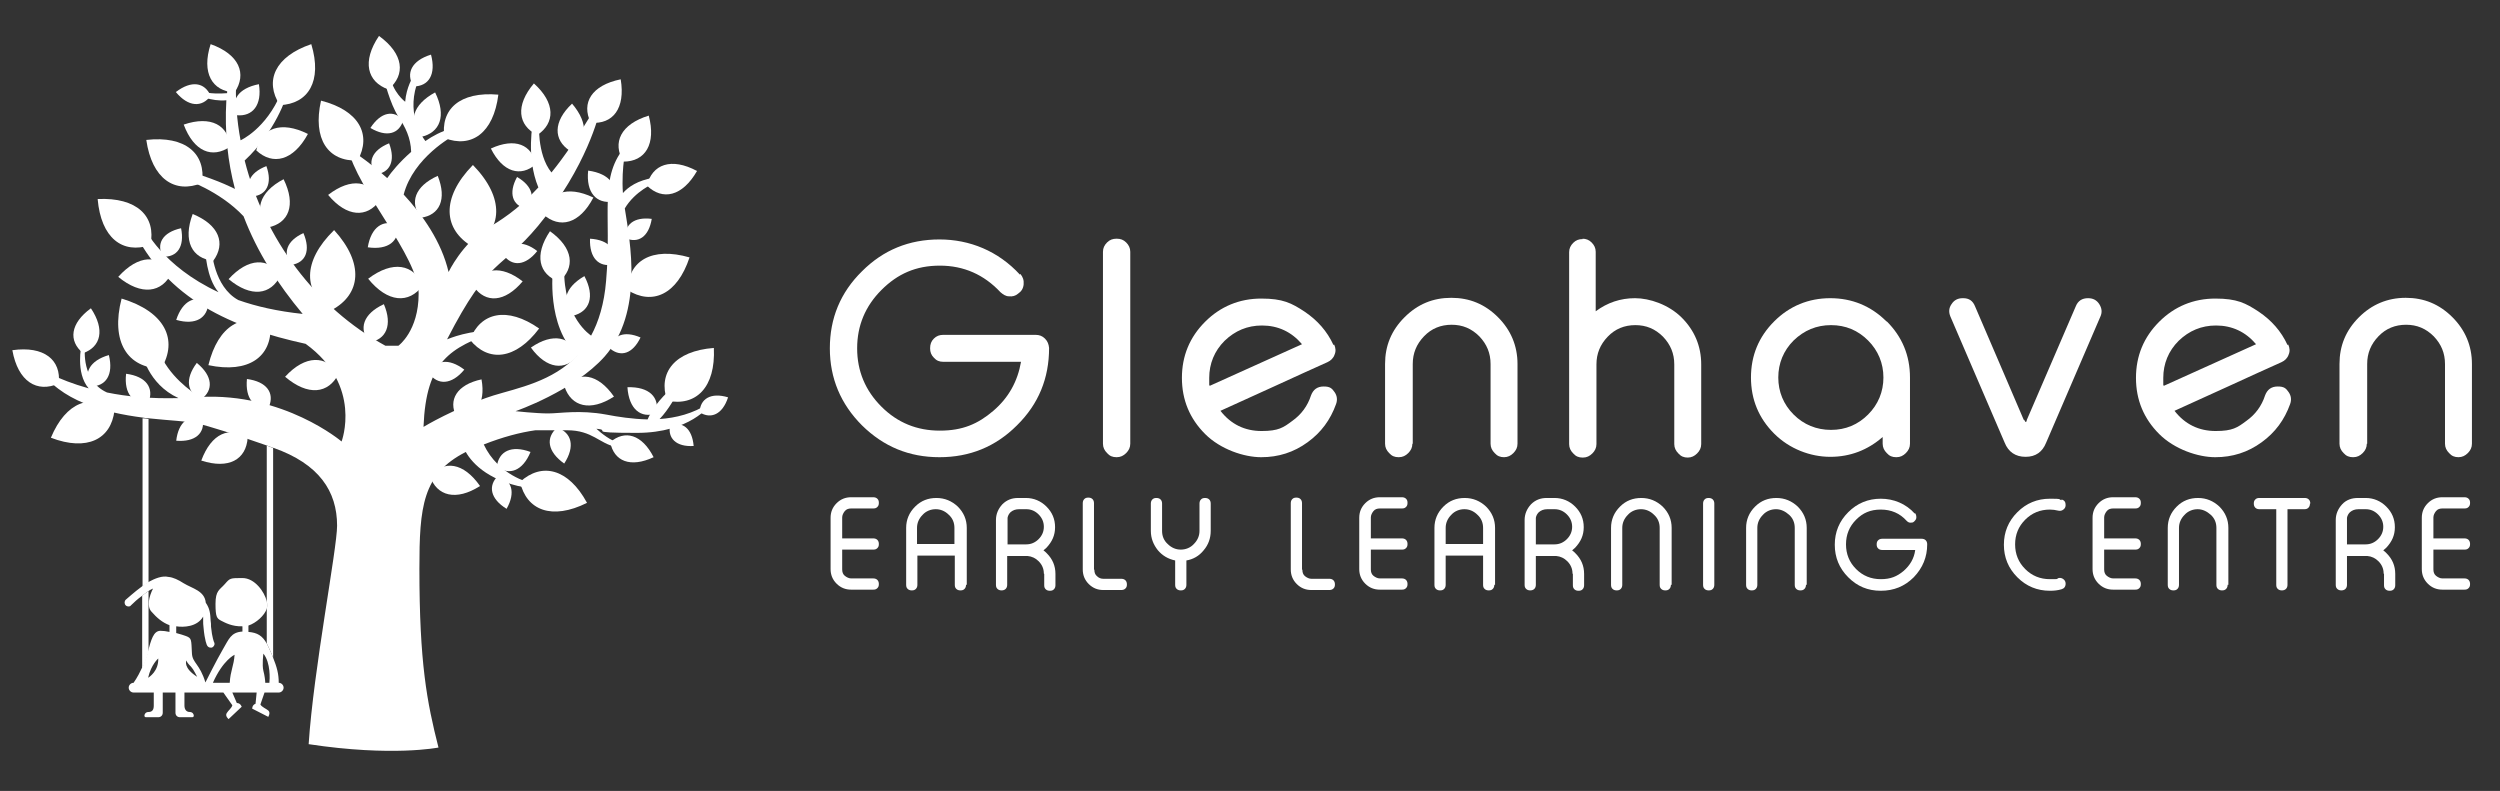 <?xml version="1.0" encoding="UTF-8"?>
<svg id="Layer_1" xmlns="http://www.w3.org/2000/svg" width="668.2" height="211.4" version="1.1" viewBox="0 0 668.2 211.4">
  <rect x="0" y="0" width="668.2" height="211.4" fill="#333333" stroke="none"/>
  <!-- Generator: Adobe Illustrator 29.7.1, SVG Export Plug-In . SVG Version: 2.1.1 Build 8)  -->
  <g>
    <g>
      <path d="M225.1,143.9h8.3c.4,0,.8.1,1.1.4.3.3.4.7.4,1.1h0c0,.5-.1.8-.4,1.1-.3.3-.6.4-1.1.4h-8.3v5.3c0,.7.2,1.3.7,1.7s1.1.7,1.7.7h5.9c.4,0,.8.1,1.1.4s.4.7.4,1.1h0c0,.5-.1.8-.4,1.1-.3.3-.6.4-1.1.4h-5.9c-1.5,0-2.8-.5-3.9-1.6s-1.6-2.4-1.6-3.9v-13.7c0-1.5.5-2.8,1.6-3.9s2.4-1.6,3.9-1.6h5.9c.4,0,.8.1,1.1.4.3.3.4.6.4,1.1h0c0,.5-.1.8-.4,1.1s-.6.4-1.1.4h-5.9c-.7,0-1.3.2-1.7.7s-.7,1.1-.7,1.7v5.3h0Z" fill="#fff"/>
      <path d="M258.2,156.3c0,.4-.1.8-.4,1.1-.3.3-.6.4-1.1.4h0c-.4,0-.8-.1-1.1-.4-.3-.3-.4-.6-.4-1.1v-7.8h-10v7.8c0,.4-.1.8-.4,1.1-.3.3-.6.4-1.1.4h0c-.4,0-.8-.1-1.1-.4-.3-.3-.4-.6-.4-1.1v-15.2c0-2.2.8-4.1,2.4-5.7,1.6-1.6,3.5-2.3,5.7-2.3s4.1.8,5.7,2.3c1.6,1.6,2.4,3.5,2.4,5.7v15.2h0ZM255.1,145.4v-4.3c0-1.4-.5-2.6-1.5-3.5-1-1-2.2-1.5-3.5-1.5s-2.6.5-3.5,1.5c-1,1-1.5,2.2-1.5,3.5v4.3h10Z" fill="#fff"/>
      <path d="M279,153.3c0-1.3-.5-2.4-1.4-3.3-.8-.8-1.8-1.3-3-1.4h-5.4v7.7c0,.4-.1.8-.4,1.1-.3.3-.7.4-1.1.4h0c-.4,0-.8-.1-1.1-.4-.3-.3-.4-.6-.4-1.1v-17.3c0-1.6.6-3,1.7-4.2,1.2-1.2,2.6-1.7,4.2-1.7h2.1c2.1,0,4,.8,5.5,2.3,1.5,1.5,2.3,3.3,2.3,5.5s-.8,3.9-2.3,5.5c-.3.3-.6.5-.8.7.3.2.6.5.9.8,1.5,1.5,2.3,3.3,2.3,5.5v3c0,.4-.1.8-.4,1.1-.3.3-.6.4-1.1.4h0c-.4,0-.8-.1-1.1-.4-.3-.3-.4-.6-.4-1.1v-3h0ZM274.3,145.5c1.3,0,2.4-.5,3.3-1.4.9-.9,1.4-2,1.4-3.3s-.5-2.4-1.4-3.3c-.9-.9-2-1.4-3.3-1.4h-1.9c-1,0-1.7.3-2.3.8-.4.4-.7.9-.8,1.5,0,.2,0,.4,0,.7v6.4h5Z" fill="#fff"/>
      <path d="M292.5,152.3c0,.7.2,1.3.7,1.7.5.5,1.1.7,1.7.7h4.8c.4,0,.8.1,1.1.4s.4.7.4,1.1h0c0,.5-.1.8-.4,1.1-.3.3-.7.4-1.1.4h-4.8c-1.5,0-2.8-.5-3.9-1.6s-1.6-2.4-1.6-3.9v-17.7c0-.4.1-.8.4-1.1.3-.3.6-.4,1.1-.4h0c.4,0,.8.1,1.1.4.3.3.4.7.4,1.1v17.7h0Z" fill="#fff"/>
      <path d="M323.6,141.9c0,1.9-.6,3.7-1.9,5.2-1.2,1.5-2.8,2.4-4.6,2.7v6.5c0,.4-.1.8-.4,1.1-.3.3-.6.4-1.1.4h0c-.4,0-.8-.1-1.1-.4-.3-.3-.4-.6-.4-1.1v-6.5c-1.9-.4-3.4-1.3-4.6-2.7-1.2-1.5-1.9-3.2-1.9-5.2v-7.3c0-.4.1-.8.4-1.1.3-.3.6-.4,1.1-.4h0c.4,0,.8.1,1.1.4.3.3.4.7.4,1.1v7.3c0,1.4.5,2.6,1.5,3.5,1,1,2.2,1.5,3.5,1.5s2.6-.5,3.5-1.5c1-1,1.5-2.2,1.5-3.5v-7.3c0-.4.1-.8.4-1.1.3-.3.6-.4,1.1-.4h0c.4,0,.8.1,1.1.4.3.3.4.7.4,1.1v7.3h0Z" fill="#fff"/>
      <path d="M348.1,152.3c0,.7.2,1.3.7,1.7s1.1.7,1.7.7h4.8c.4,0,.8.1,1.1.4.3.3.4.7.4,1.1h0c0,.5-.1.8-.4,1.1-.3.3-.7.4-1.1.4h-4.8c-1.5,0-2.8-.5-3.9-1.6s-1.6-2.4-1.6-3.9v-17.7c0-.4.1-.8.4-1.1.3-.3.6-.4,1.1-.4h0c.4,0,.8.1,1.1.4.3.3.4.7.4,1.1v17.7h0Z" fill="#fff"/>
      <path d="M366.4,143.9h8.3c.4,0,.8.1,1.1.4.3.3.4.7.4,1.1h0c0,.5-.1.8-.4,1.1-.3.3-.6.4-1.1.4h-8.3v5.3c0,.7.2,1.3.7,1.7s1.1.7,1.7.7h5.9c.4,0,.8.1,1.1.4s.4.7.4,1.1h0c0,.5-.1.8-.4,1.1-.3.3-.6.4-1.1.4h-5.9c-1.5,0-2.8-.5-3.9-1.6s-1.6-2.4-1.6-3.9v-13.7c0-1.5.5-2.8,1.6-3.9s2.4-1.6,3.9-1.6h5.9c.4,0,.8.1,1.1.4.3.3.4.6.4,1.1h0c0,.5-.1.8-.4,1.1s-.6.4-1.1.4h-5.9c-.7,0-1.3.2-1.7.7s-.7,1.1-.7,1.7v5.3h0Z" fill="#fff"/>
      <path d="M399.4,156.3c0,.4-.1.8-.4,1.1-.3.3-.6.4-1.1.4h0c-.4,0-.8-.1-1.1-.4-.3-.3-.4-.6-.4-1.1v-7.8h-10v7.8c0,.4-.1.8-.4,1.1-.3.3-.6.4-1.1.4h0c-.4,0-.8-.1-1.1-.4-.3-.3-.4-.6-.4-1.1v-15.2c0-2.2.8-4.1,2.4-5.7,1.6-1.6,3.5-2.3,5.7-2.3s4.1.8,5.7,2.3c1.6,1.6,2.4,3.5,2.4,5.7v15.2h0ZM396.4,145.4v-4.3c0-1.4-.5-2.6-1.5-3.5-1-1-2.2-1.5-3.5-1.5s-2.6.5-3.5,1.5c-1,1-1.5,2.2-1.5,3.5v4.3h10Z" fill="#fff"/>
      <path d="M420.3,153.3c0-1.3-.5-2.4-1.4-3.3-.8-.8-1.8-1.3-3-1.4h-5.4v7.7c0,.4-.1.8-.4,1.1-.3.3-.7.4-1.1.4h0c-.4,0-.8-.1-1.1-.4-.3-.3-.4-.6-.4-1.1v-17.3c0-1.6.6-3,1.7-4.2,1.2-1.2,2.6-1.7,4.2-1.7h2.1c2.1,0,4,.8,5.5,2.3,1.5,1.5,2.3,3.3,2.3,5.5s-.8,3.9-2.3,5.5c-.3.3-.6.5-.8.7.3.2.6.5.9.8,1.5,1.5,2.3,3.3,2.3,5.5v3c0,.4-.1.8-.4,1.1-.3.3-.6.4-1.1.4h0c-.4,0-.8-.1-1.1-.4-.3-.3-.4-.6-.4-1.1v-3h0ZM415.5,145.5c1.3,0,2.4-.5,3.3-1.4.9-.9,1.4-2,1.4-3.3s-.5-2.4-1.4-3.3c-.9-.9-2-1.4-3.3-1.4h-1.9c-1,0-1.7.3-2.3.8-.4.4-.7.9-.8,1.5,0,.2,0,.4,0,.7v6.4h5Z" fill="#fff"/>
      <path d="M446.6,156.3c0,.4-.1.8-.4,1.1-.3.3-.6.4-1.1.4h0c-.4,0-.8-.1-1.1-.4-.3-.3-.4-.6-.4-1.1v-15.2c0-1.4-.5-2.6-1.5-3.5-1-1-2.2-1.5-3.5-1.5s-2.6.5-3.5,1.5c-1,1-1.5,2.2-1.5,3.5v15.2c0,.4-.1.8-.4,1.1-.3.3-.6.4-1.1.4h0c-.4,0-.8-.1-1.1-.4-.3-.3-.4-.6-.4-1.1v-15.2c0-2.2.8-4.1,2.4-5.7,1.6-1.6,3.5-2.3,5.7-2.3s4.1.8,5.7,2.3c1.6,1.6,2.4,3.5,2.4,5.7v15.2h0Z" fill="#fff"/>
      <path d="M456.7,133.1c.4,0,.8.1,1.1.4.3.3.4.7.4,1.1v21.7c0,.4-.1.8-.4,1.1-.3.3-.6.4-1.1.4h0c-.4,0-.8-.1-1.1-.4-.3-.3-.4-.6-.4-1.1v-21.7c0-.4.1-.8.4-1.1.3-.3.6-.4,1.1-.4h0Z" fill="#fff"/>
      <path d="M482.7,156.3c0,.4-.1.8-.4,1.1-.3.3-.6.4-1.1.4h0c-.4,0-.8-.1-1.1-.4-.3-.3-.4-.6-.4-1.1v-15.2c0-1.4-.5-2.6-1.5-3.5s-2.2-1.5-3.5-1.5-2.6.5-3.5,1.5c-1,1-1.5,2.2-1.5,3.5v15.2c0,.4-.1.8-.4,1.1-.3.3-.6.4-1.1.4h0c-.4,0-.8-.1-1.1-.4-.3-.3-.4-.6-.4-1.1v-15.2c0-2.2.8-4.1,2.4-5.7,1.6-1.6,3.5-2.3,5.7-2.3s4.1.8,5.7,2.3c1.6,1.6,2.4,3.5,2.4,5.7v15.2h0Z" fill="#fff"/>
      <path d="M511.8,137.1c.3.3.4.7.4,1.2,0,.5-.3.8-.6,1.1h0c-.3.3-.6.3-1,.3-.4,0-.7-.2-1-.5-1.8-2-4.1-3-6.9-3s-4.8.9-6.6,2.7-2.7,4-2.7,6.6.9,4.8,2.7,6.6,4,2.7,6.6,2.7,4.3-.7,6.1-2.2c1.7-1.5,2.8-3.3,3.1-5.6h-8.8c-.4,0-.8-.1-1.1-.4s-.4-.6-.4-1.1h0c0-.5.1-.8.4-1.1.3-.3.7-.4,1.1-.4h10.5c.4,0,.8.1,1.1.4.3.3.4.7.4,1.1h0c0,3.4-1.2,6.3-3.6,8.8-2.4,2.4-5.3,3.6-8.8,3.6s-6.3-1.2-8.7-3.6-3.6-5.3-3.6-8.7,1.2-6.3,3.6-8.7c2.4-2.4,5.3-3.6,8.7-3.6s6.7,1.3,9.1,4h0Z" fill="#fff"/>
      <path d="M551,133.5c.8.2,1.1.7,1.1,1.5h0c0,.5-.2.9-.6,1.2-.4.3-.8.4-1.3.3-.8-.2-1.6-.3-2.3-.3-2.6,0-4.8.9-6.6,2.7s-2.7,4-2.7,6.6.9,4.8,2.7,6.6,4,2.7,6.6,2.7,1.6,0,2.3-.3c.5-.1.9,0,1.3.3.4.3.6.7.6,1.2h0c0,.8-.4,1.3-1.1,1.5-1,.3-2,.4-3.1.4-3.4,0-6.3-1.2-8.7-3.6s-3.6-5.3-3.6-8.7,1.2-6.3,3.6-8.7,5.3-3.6,8.7-3.6,2.1.1,3.1.4h0Z" fill="#fff"/>
      <path d="M562.4,143.9h8.3c.4,0,.8.1,1.1.4.3.3.4.7.4,1.1h0c0,.5-.1.8-.4,1.1-.3.3-.6.4-1.1.4h-8.3v5.3c0,.7.2,1.3.7,1.7s1.1.7,1.7.7h5.9c.4,0,.8.1,1.1.4.3.3.4.7.4,1.1h0c0,.5-.1.8-.4,1.1-.3.3-.6.4-1.1.4h-5.9c-1.5,0-2.8-.5-3.9-1.6s-1.6-2.4-1.6-3.9v-13.7c0-1.5.5-2.8,1.6-3.9s2.4-1.6,3.9-1.6h5.9c.4,0,.8.1,1.1.4.3.3.4.6.4,1.1h0c0,.5-.1.8-.4,1.1s-.6.4-1.1.4h-5.9c-.7,0-1.3.2-1.7.7s-.7,1.1-.7,1.7v5.3h0Z" fill="#fff"/>
      <path d="M595.4,156.3c0,.4-.1.8-.4,1.1-.3.3-.6.4-1.1.4h0c-.4,0-.8-.1-1.1-.4-.3-.3-.4-.6-.4-1.1v-15.2c0-1.4-.5-2.6-1.5-3.5s-2.2-1.5-3.5-1.5-2.6.5-3.5,1.5c-1,1-1.5,2.2-1.5,3.5v15.2c0,.4-.1.8-.4,1.1-.3.3-.6.4-1.1.4h0c-.4,0-.8-.1-1.1-.4-.3-.3-.4-.6-.4-1.1v-15.2c0-2.2.8-4.1,2.4-5.7,1.6-1.6,3.5-2.3,5.7-2.3s4.1.8,5.7,2.3c1.6,1.6,2.4,3.5,2.4,5.7v15.2h0Z" fill="#fff"/>
      <path d="M617.4,134.6c0,.4-.1.8-.4,1.1s-.6.4-1.1.4h-4.5v20.2c0,.4-.1.8-.4,1.1s-.7.4-1.1.4h0c-.4,0-.8-.1-1.1-.4s-.4-.6-.4-1.1v-20.2h-4.5c-.4,0-.8-.1-1.1-.4-.3-.3-.4-.7-.4-1.1h0c0-.5.1-.8.4-1.1.3-.3.6-.4,1.1-.4h12.1c.4,0,.8.1,1.1.4s.4.7.4,1.1h0s0,0,0,0Z" fill="#fff"/>
      <path d="M637.1,153.3c0-1.3-.5-2.4-1.4-3.3-.8-.8-1.8-1.3-3-1.4h-5.4v7.7c0,.4-.1.8-.4,1.1s-.7.4-1.1.4h0c-.4,0-.8-.1-1.1-.4-.3-.3-.4-.6-.4-1.1v-17.3c0-1.6.6-3,1.7-4.2s2.6-1.7,4.2-1.7h2.1c2.1,0,4,.8,5.5,2.3,1.5,1.5,2.3,3.3,2.3,5.5s-.8,3.9-2.3,5.5c-.3.3-.6.5-.8.7.3.2.6.5.9.8,1.5,1.5,2.3,3.3,2.3,5.5v3c0,.4-.1.8-.4,1.1-.3.3-.6.4-1.1.4h0c-.4,0-.8-.1-1.1-.4-.3-.3-.4-.6-.4-1.1v-3h0ZM632.3,145.5c1.3,0,2.4-.5,3.3-1.4.9-.9,1.4-2,1.4-3.3s-.5-2.4-1.4-3.3c-.9-.9-2-1.4-3.3-1.4h-1.9c-1,0-1.7.3-2.3.8-.4.4-.7.9-.8,1.5,0,.2,0,.4,0,.7v6.4h5Z" fill="#fff"/>
      <path d="M650.4,143.9h8.3c.4,0,.8.1,1.1.4.3.3.4.7.4,1.1h0c0,.5-.1.8-.4,1.1-.3.3-.6.4-1.1.4h-8.3v5.3c0,.7.2,1.3.7,1.7s1.1.7,1.7.7h5.9c.4,0,.8.1,1.1.4.3.3.4.7.4,1.1h0c0,.5-.1.8-.4,1.1-.3.3-.6.4-1.1.4h-5.9c-1.5,0-2.8-.5-3.9-1.6s-1.6-2.4-1.6-3.9v-13.7c0-1.5.5-2.8,1.6-3.9s2.4-1.6,3.9-1.6h5.9c.4,0,.8.1,1.1.4.3.3.4.6.4,1.1h0c0,.5-.1.8-.4,1.1s-.6.4-1.1.4h-5.9c-.7,0-1.3.2-1.7.7s-.7,1.1-.7,1.7v5.3h0Z" fill="#fff"/>
    </g>
    <g>
      <path d="M272.7,73.2c.7.8,1,1.7.9,2.8-.1,1.1-.6,1.9-1.5,2.5h0c-.7.6-1.5.8-2.4.7-.9,0-1.6-.5-2.3-1.1-4.4-4.7-9.8-7.1-16.2-7.1s-11.3,2.2-15.6,6.5c-4.3,4.3-6.5,9.5-6.5,15.6s2.2,11.3,6.5,15.6c4.3,4.3,9.5,6.4,15.6,6.4s10.2-1.8,14.3-5.3c4.1-3.5,6.5-7.9,7.4-13.1h-20.8c-1,0-1.8-.3-2.5-1.1-.7-.7-1-1.5-1-2.5h0c0-1.1.3-1.9,1-2.6.7-.7,1.5-1,2.5-1h24.7c1,0,1.8.3,2.5,1,.7.7,1,1.5,1.1,2.5h0c0,8.1-2.8,15-8.6,20.7-5.7,5.7-12.6,8.5-20.7,8.5s-14.9-2.8-20.7-8.5c-5.7-5.7-8.6-12.6-8.6-20.6s2.8-14.9,8.6-20.6c5.7-5.7,12.6-8.5,20.7-8.5s15.7,3.1,21.5,9.4h0Z" fill="#fff"/>
      <path d="M298.5,63.8c1,0,1.8.3,2.5,1,.7.7,1.1,1.5,1.1,2.5v51.3c0,1-.4,1.8-1.1,2.5-.7.7-1.5,1.1-2.5,1.1h-.1c-1,0-1.8-.3-2.5-1.1-.7-.7-1.1-1.5-1.1-2.5v-51.3c0-1,.4-1.8,1.1-2.5.7-.7,1.5-1,2.5-1h.1Z" fill="#fff"/>
      <path d="M356.6,92.1c.4.9.5,1.8.1,2.7-.3.9-1,1.6-1.9,2-3.6,1.6-8.4,3.8-14.3,6.5-7.3,3.3-12.1,5.5-14.3,6.5,2.8,3.6,6.5,5.4,11,5.4s5.8-.9,8.2-2.7c2.4-1.7,4.1-4,5-6.8.6-1.6,1.7-2.4,3.4-2.4s2.2.5,2.9,1.5c.7,1,.8,2.1.4,3.2-1.5,4.2-4,7.6-7.6,10.2-3.7,2.7-7.8,4-12.4,4s-10.9-2.1-15-6.2c-4.1-4.1-6.2-9.1-6.2-15s2.1-10.9,6.2-15c4.1-4.1,9.2-6.2,15-6.2s8.1,1.2,11.6,3.5c3.4,2.3,6,5.2,7.7,8.9h0ZM337.3,87c-3.9,0-7.2,1.4-10,4.1-2.7,2.7-4.1,6.1-4.1,9.9s0,1.4.2,2.1l24.6-11.1c-2.8-3.3-6.4-5-10.7-5Z" fill="#fff"/>
      <path d="M377.5,118.6c0,1-.4,1.8-1.1,2.5-.7.7-1.5,1.1-2.5,1.1h-.1c-1,0-1.8-.3-2.5-1.1-.7-.7-1.1-1.5-1.1-2.5v-21.3c0-4.9,1.7-9,5.2-12.5s7.6-5.2,12.5-5.2,9,1.7,12.5,5.2c3.4,3.4,5.2,7.6,5.2,12.5v21.3c0,1-.4,1.8-1.1,2.5-.7.7-1.5,1.1-2.5,1.1h0c-1,0-1.8-.3-2.5-1.1-.7-.7-1.1-1.5-1.1-2.5v-21.3c0-2.9-1-5.3-3-7.4-2.1-2.1-4.5-3.1-7.4-3.1s-5.4,1-7.4,3.1c-2,2.1-3,4.5-3,7.4v21.3h0Z" fill="#fff"/>
      <path d="M422.9,63.8c1,0,1.8.3,2.5,1,.7.7,1.1,1.5,1.1,2.5v15.9c3.1-2.3,6.6-3.5,10.5-3.5s9,1.7,12.5,5.2c3.4,3.4,5.2,7.6,5.2,12.5v21.3c0,1-.4,1.8-1.1,2.5-.7.7-1.5,1.1-2.5,1.1h0c-1,0-1.8-.3-2.5-1.1-.7-.7-1.1-1.5-1.1-2.5v-21.3c0-2.9-1-5.3-3-7.4-2.1-2.1-4.5-3.1-7.4-3.1s-5.4,1-7.4,3.1c-2,2.1-3,4.5-3,7.4v21.3c0,1-.4,1.8-1.1,2.5-.7.7-1.5,1.1-2.5,1.1h-.1c-1,0-1.8-.3-2.5-1.1-.7-.7-1.1-1.5-1.1-2.5v-51.3c0-1,.4-1.8,1.1-2.5.7-.7,1.5-1,2.5-1h.1Z" fill="#fff"/>
      <path d="M504.3,85.9c4.1,4.1,6.2,9.1,6.2,15v17.7c0,1-.4,1.8-1.1,2.5-.7.7-1.5,1.1-2.5,1.1h-.1c-1,0-1.8-.3-2.5-1.1-.7-.7-1.1-1.5-1.1-2.5v-1.8c-4,3.5-8.7,5.3-14,5.3s-10.9-2.1-15-6.2-6.2-9.1-6.2-15,2.1-10.9,6.2-15c4.1-4.1,9.2-6.2,15-6.2s10.9,2.1,15,6.2h0ZM479.4,91c-2.7,2.7-4.1,6.1-4.1,9.9s1.4,7.2,4.1,9.9c2.7,2.7,6.1,4.1,10,4.1s7.2-1.4,9.9-4.1,4.1-6.1,4.1-9.9-1.4-7.2-4.1-9.9c-2.7-2.7-6-4.1-9.9-4.1s-7.2,1.4-10,4.1Z" fill="#fff"/>
      <path d="M541,112.2s0,0,.2.3c.2.4.3.4.5,0v-.2c0,0,13.1-30.4,13.1-30.4.6-1.5,1.7-2.2,3.3-2.2h0c1.3,0,2.3.5,3,1.6.7,1.1.8,2.2.3,3.3l-14.5,33.7c-1,2.5-2.8,3.8-5.5,3.8s-4.6-1.3-5.6-3.8l-14.5-33.7c-.5-1.2-.4-2.3.3-3.3.7-1.1,1.7-1.6,3-1.6h.1c1.6,0,2.6.7,3.2,2.2,6.2,14.5,10.6,24.6,13,30.3h0Z" fill="#fff"/>
      <path d="M611.6,92.1c.4.9.5,1.8.1,2.7-.3.9-1,1.6-1.9,2-3.6,1.6-8.4,3.8-14.3,6.5-7.3,3.3-12.1,5.5-14.3,6.5,2.8,3.6,6.5,5.4,11,5.4s5.8-.9,8.2-2.7c2.4-1.7,4.1-4,5-6.8.6-1.6,1.7-2.4,3.4-2.4s2.2.5,2.9,1.5c.7,1,.8,2.1.4,3.2-1.5,4.2-4,7.6-7.6,10.2-3.7,2.7-7.8,4-12.4,4s-10.9-2.1-15-6.2-6.2-9.1-6.2-15,2.1-10.9,6.2-15c4.1-4.1,9.2-6.2,15-6.2s8.1,1.2,11.6,3.5c3.4,2.3,6,5.2,7.7,8.9h0ZM592.3,87c-3.9,0-7.2,1.4-10,4.1-2.7,2.7-4.1,6.1-4.1,9.9s0,1.4.2,2.1l24.6-11.1c-2.8-3.3-6.4-5-10.7-5h0Z" fill="#fff"/>
      <path d="M632.6,118.6c0,1-.4,1.8-1.1,2.5-.7.7-1.5,1.1-2.5,1.1h-.1c-1,0-1.8-.3-2.5-1.1-.7-.7-1.1-1.5-1.1-2.5v-21.3c0-4.9,1.7-9,5.2-12.5,3.4-3.4,7.6-5.2,12.5-5.2s9,1.7,12.5,5.2c3.4,3.4,5.2,7.6,5.2,12.5v21.3c0,1-.4,1.8-1.1,2.5-.7.7-1.5,1.1-2.5,1.1h0c-1,0-1.8-.3-2.5-1.1-.7-.7-1.1-1.5-1.1-2.5v-21.3c0-2.9-1-5.3-3-7.4-2.1-2.1-4.5-3.1-7.4-3.1s-5.4,1-7.4,3.1c-2,2.1-3,4.5-3,7.4v21.3h0Z" fill="#fff"/>
    </g>
  </g>
  <g>
    <g>
      <g>
        <path d="M39.7,111.9v43.8c-.6.3-1.1.7-1.6,1.1v-45c.6,0,1.1.1,1.6.2Z" fill="#fff"/>
        <path d="M39.7,158.1v16.1c-.1.4-.2.9-.4,1.3-.4,1.2-.8,2.3-1.3,3.2v-19.5c.5-.4,1.1-.8,1.6-1.2h0Z" fill="#fff"/>
      </g>
      <path d="M73,119.8v56c-.2-.6-.5-1.2-.8-1.9-.3-.7-.6-1.3-.9-1.9v-9.3c.1-.3.1-.6.1-.9s0-.7-.1-1.1v-41.6c.5.2,1.1.4,1.6.6h0Z" fill="#fff"/>
      <path d="M75.1,182.5h-.6c0-2.4-.5-4.2-1.5-6.7-.2-.6-.5-1.2-.8-1.9-.3-.7-.6-1.3-.9-1.9-1.2-2.1-2.5-2.9-4.9-3.1v-1.7c2.1-.7,4.3-2.7,4.9-4.5.1-.3.1-.6.1-.9s0-.7-.1-1.1c-.6-2.5-3.2-6.2-6.5-6.2s-3.3,0-4.7,1.6c-1.4,1.6-2.5,1.7-2.5,5.3s.4,3.9,1.5,4.5c1,.5,2.9,1.6,5.7,1.5v1.4c-3.1.2-3.6,2-5.2,4.7-1.7,2.9-4.7,8.9-4.7,8.9-1.5-5-3.5-5.2-3.6-7.8-.2-3.6,0-4-1.6-4.6-.5-.2-1.5-.5-2.6-.8v-1.8c1.9.3,5.6.2,7.2-2.6,0,.4,0,.7,0,1.2,0,.5,0,1,.1,1.7.3,3.5.9,4.8,1,4.9.2.3.5.5.9.5s.3,0,.5-.1c.5-.3.7-.9.4-1.4,0,0-.5-1.1-.8-4.1,0-.6,0-1.1-.1-1.6-.1-1.9-.2-3.2-1.3-4.8-.3-3.2-3.6-3.8-5.9-5.2-1.4-.9-2.8-1.6-4.1-1.7h0c-1.6-.4-3.6.4-5.4,1.4-.6.3-1.1.7-1.6,1.1-2.2,1.6-4,3.3-4.4,3.6-.4.4-.4,1.1,0,1.5.2.2.5.3.7.3s.5,0,.7-.3c.8-.8,1.8-1.7,2.9-2.5.5-.4,1.1-.8,1.6-1.2.4-.3.9-.6,1.4-.8-1.1,2.2-1.7,4.8-.4,6.2,1.4,1.6,2.9,2.9,4.8,3.6v1.8c-.9-.2-1.7-.3-2.4-.3-1.9,0-2.5,2.4-3.4,5.7-.1.4-.2.9-.4,1.3-.4,1.2-.8,2.3-1.3,3.2-1,2.2-2.1,3.7-2.1,3.7-.7,0-1.3.6-1.3,1.3s.6,1.3,1.3,1.3h5.4v3.5c0,1.1-.4,1.7-1.4,1.7-.8,0-1.1.6-1.1,1,0,.4.4.4.4.4h3.3c.7,0,1.2-.5,1.2-1.2v-5.4h3.4v5.4c0,.7.5,1.2,1.2,1.2h3.3s.4,0,.4-.4-.3-1-1.1-1c-.9,0-1.4-.7-1.4-1.7v-3.5h10.4l2.4,3.4c-.2.8-1.1,1.4-1.5,2.1-.5.8.5,1.6.5,1.6l3.5-3.3s-.3-1-1.3-1l-1.2-2.8h6.5l-.3,3c-.9.3-.9,1.3-.9,1.3l4.3,2.2s.7-1.1,0-1.7c-.6-.5-1.7-.9-2.1-1.6l1.1-3.2h3.8c.7,0,1.3-.6,1.3-1.3s-.6-1.3-1.3-1.3h0ZM39.6,181.1h0c.8-3.5,2.7-5.1,2.7-5.1.1,3.4-2.4,4.9-2.6,5.1h0ZM49.8,176.5c.5,1.2,1,1.2,1.8,2.4.3.5.7,1.2,1.1,2-3.8-2.4-2.9-4.3-2.9-4.3ZM61.4,182.5h-4.5c2.7-6.1,5.8-7.5,5.8-7.5-.2,3-1.1,4.2-1.3,7.5h0ZM72,182.5h-1.1c0-.6-.2-2.1-.5-3.2-.4-1.6,0-4.6,0-4.6,2,2.5,1.7,6.9,1.6,7.9Z" fill="#fff"/>
    </g>
    <g>
      <path d="M189.7,108.3s-5.2,7.4-19.5,7.4-6.4-.7-10.8-1.1c1.3,1.2,3.9,3.3,6.2,3.8l-1.1,1c-4.2-.8-6.2-4.4-12.9-4.4h-8.5c-4.2.6-8.7,1.8-13.8,3.8,3.9,8.3,12.3,10.2,12.3,10.2l.7,1.6c-11.2-1.5-16-6.6-17.8-9.8-11.6,5.9-12.4,14.7-12.4,31.2,0,25.2,2,35.6,5.1,47.8,0,0-12.3,2.5-34.7-.9,1.3-19.9,7.6-52.2,7.6-58.4,0-9.2-4.8-16.5-17-20.8,0,0,0,0-.1,0-.6-.2-1.1-.4-1.6-.6-8.6-3-15.4-5.2-19-6-2.3-.5-7-.7-12.7-1.3-.5,0-1.1-.1-1.6-.2-10.1-1.3-22.2-4.4-27.8-13.4.3.2,4.8,3.2,13.4,5.6-3.6-4.2-1.9-11.6-1.9-11.6l.9.9s-1,8.7,5.9,11.8c5.3,1.1,11.7,1.7,19.1,1.5-8.3-3.8-9.8-12.2-9.8-12.2l4.5-.5c2.6,6.8,8.8,11,11,12.4,22.5-1.2,37.9,11.9,37.9,11.9,0,0,5.7-15-9.6-26.1-19.6-4.3-37.2-11.8-46.3-31h3.2s4.7,10.2,19.8,17.2c-3.3-3.9-3.5-11-3.5-11l1.7-.2s.5,9.7,7.1,13.3c4.8,1.7,10.5,3,17.2,3.7-6.6-7.9-12.1-16.4-15.8-26.1-6.5-6.9-15.7-9.9-15.7-9.9l2.1-1.8c7.4,2.3,11.3,4.4,11.3,4.4h0c-1.9-7.2-2.8-15.1-2.3-23.7-4,.4-7.9-1.5-7.9-1.5l.9-1c2.4.9,5.9.7,7.2.6,0-1,.2-2.1.3-3.1l2.1-.7c-.2,5.6.2,11.1,1.2,16.4,0,0,6.8-3,10.8-12.6l1.5.7s-2.9,9.6-11.2,17.3c5.3,21,19,39.3,37.6,49.5h3.5s5.4-3.9,5.4-13.9-16.5-27.8-18.9-38.9c0,0,4.8,2.9,10.5,8,1.1-1.6,3.3-4.3,6.4-7-.1-3.8-1.6-6.7-3.4-9.4-2.3-3.5-3.9-10.2-3.9-10.2l1.6-1.1c.6,4.7,4.1,7.3,4.1,7.3.3-3.9,2.1-6.7,2.1-6.7l1.5.7c-3.5,8.6.6,14.9,1.8,16.5,2-1.4,4.3-2.6,6.8-3.3l.7,1.9s-10.7,5.7-13.3,15.7c5.1,5.5,10.1,12.6,12,20.7,0,0,3.7-7.7,10.1-11.5,3.6-2.2,8.2-4.9,13.9-11.1-3.4-8.2-1.4-17.7-1.4-17.7h1.6s-.7,8.8,3.3,13.7c3.5-4.3,7.4-10,11.8-17.5l1,1.5s-3.2,14.4-16.4,30.3c-10,12-12.9,8.1-24.3,30.3.3-.1,6.5-2.8,12.9-2.1-12,4.4-18.5,7.7-19.2,25.5,0,0,8.4-5.1,18.7-8.4,6.5-2,15.8-3.7,22.4-10.7-8.4-7.8-6.5-23-6.5-23l3-.5c-.3,13.5,7.1,18.1,7.2,18.2,2-3.7,3.5-8.5,4-14.6,1.6-18.1-2.2-27.8,5.5-36.4,0,0-1.5,5.8-1,12.9,1.4-1.6,3.9-3.4,8.3-4.1v1.5s-5,2-7.8,6.7c1.4,8.9,5.1,27.7-5.4,39.6-8.2,9.2-23.8,14.6-23.8,14.6,0,0,5.5.6,8.7.6s8.4-1,15.5.3c3.1.6,7,1.2,11.1,1.3.8-1.9,2.8-5.3,6.9-8.7l.7,2.3s-1.9,3.7-4.4,6.3c4.3-.3,8.9-1.4,13.2-4.2h0Z" fill="#fff"/>
      <g>
        <path d="M13.6,117c9.7,3.7,16.1.4,17-7.3-6.2-4.7-13-2.3-17,7.3Z" fill="#fff"/>
        <path d="M55.7,97.6c10.8,2.3,17-2.3,16.6-10.5-7.3-3.9-14-.2-16.6,10.5Z" fill="#fff"/>
        <path d="M31.6,74c6.2,5.1,11.7,4.3,14.3-1.1-3.4-5-8.9-4.9-14.3,1.1Z" fill="#fff"/>
        <path d="M98.7,91.5c4.5-.7,6.3-4.6,3.9-10.2-5.6,2.6-6.8,6.6-3.9,10.2h0Z" fill="#fff"/>
        <path d="M126.4,66c8-4.5,8.6-13.1,0-21.9-8.6,8.8-8,17.3,0,21.9Z" fill="#fff"/>
        <path d="M98.3,66.1c5.5.8,8.5-1.7,8-5.9-3.8-1.7-7.1.4-8,5.9h0Z" fill="#fff"/>
        <path d="M104,38.3c-4.7,1.9-5.9,5.2-3.6,8.3,3.8-.4,5.4-3.5,3.6-8.3Z" fill="#fff"/>
        <path d="M99,34.2c4.4,2.6,7.7,1.6,8.8-2.1-2.6-2.8-6-2.2-8.8,2.1Z" fill="#fff"/>
        <path d="M68.5,40.2c4.4,4.1,9.9,2.8,13.8-4.4-7.2-3.6-12.5-1.6-13.8,4.4Z" fill="#fff"/>
        <path d="M62.7,24.7c3.4-5,1.2-10.2-6.4-12.9-2.5,7.7.4,12.6,6.4,12.9Z" fill="#fff"/>
        <path d="M172.9,49.6c4.2,4.1,9.5,2.9,13.4-3.9-6.9-3.7-12-1.8-13.4,3.9Z" fill="#fff"/>
        <path d="M167.7,103.5c.4,5.9,3.6,8.4,7.7,7,1-4.3-1.9-7.2-7.7-7Z" fill="#fff"/>
        <path d="M148.9,114.3c-3.1,2.7-2.6,6.4,1.9,9.6,3-4.6,2-8.3-1.9-9.6Z" fill="#fff"/>
        <path d="M122,111.4c5,.4,7.9-3.4,6.7-10-6.6,1.4-9,5.5-6.7,10Z" fill="#fff"/>
        <path d="M157.7,63.8c-.2,5.2,2.4,7.7,6.2,6.9,1.2-3.7-1-6.6-6.2-6.9Z" fill="#fff"/>
      </g>
    </g>
    <g>
      <path d="M22.2,94.4c4.8-1.7,5.9-6.3,2.1-12-5.5,4-6.1,8.7-2.1,12Z" fill="#fff"/>
      <path d="M52.6,97c-3.3,4.4-2.6,8.1,1.2,9.7,3.3-2.4,3.1-6.2-1.2-9.7Z" fill="#fff"/>
      <path d="M61.1,74.6c6,5,11.3,4.3,13.9-1-3.2-4.8-8.6-4.8-13.9,1Z" fill="#fff"/>
      <path d="M87.7,52.1c5,6,10.4,6.2,13.8,1.5-2.3-5.3-7.6-6.3-13.8-1.5Z" fill="#fff"/>
      <path d="M47,24.6c3.3,4,7,4.2,9.3,1-1.6-3.6-5.1-4.2-9.3-1Z" fill="#fff"/>
      <path d="M133.2,25.3c-10.3-.9-15.6,3.9-14.4,11.6,7.2,2.8,13.1-1.3,14.4-11.6Z" fill="#fff"/>
      <path d="M152.3,40.3c4.7-2.4,5.2-7.2.6-12.6-5.1,4.8-5,9.7-.6,12.6Z" fill="#fff"/>
      <path d="M144.1,87.8c-8.6-6-15.7-4.3-18.5,3,4.9,6.1,12.2,5.4,18.5-3Z" fill="#fff"/>
      <path d="M184.3,68.8c-10.1-2.9-16.3.9-16.6,8.7,6.6,4.2,13.3,1.3,16.6-8.7Z" fill="#fff"/>
      <path d="M139,128.8c1.7,7.6,8.5,10.3,17.9,5.6-5-9.2-12.1-10.9-17.9-5.6h0Z" fill="#fff"/>
      <path d="M179.1,113.7c-.7,3.4,1.6,5.8,6.3,5.5-.4-4.7-3-6.7-6.3-5.5Z" fill="#fff"/>
    </g>
    <g>
      <path d="M74.8,28.1c7.6-.3,11.4-6.4,8.4-16.3-9.7,3.3-12.6,9.8-8.4,16.3Z" fill="#fff"/>
      <path d="M110.5,23.1c4.1,0,6.1-3.2,4.7-8.5-5.2,1.6-6.8,5-4.7,8.5Z" fill="#fff"/>
      <path d="M134.6,68.2c2.3,3.1,5.8,2.9,9-1.1-4-3.1-7.5-2.4-9,1.1Z" fill="#fff"/>
      <path d="M167.3,63.7c3.3,1.4,6.1-.4,6.9-5.2-4.8-.6-7.4,1.6-6.9,5.2Z" fill="#fff"/>
      <path d="M163.1,93.2c2.8,2.3,6,1.4,8.1-3-4.4-1.9-7.5-.6-8.1,3Z" fill="#fff"/>
      <path d="M187,110.2c3,1.9,6.1.6,7.6-4-4.6-1.4-7.5.4-7.6,4Z" fill="#fff"/>
      <path d="M132.8,124.7c3.3,2.5,6.9,1.2,9-3.9-5.1-1.9-8.5-.2-9,3.9Z" fill="#fff"/>
      <path d="M142.7,22.3c-5,5.9-4.3,11.2.9,13.8,4.8-3.2,4.9-8.6-.9-13.8Z" fill="#fff"/>
      <path d="M26.1,53.2c.9,10.4,6.6,14.8,14.1,12.3,1.6-7.7-3.6-12.8-14.1-12.3Z" fill="#fff"/>
      <path d="M24.2,103.3c4.1,0,6.2-3.1,4.9-8.4-5.2,1.5-6.9,4.9-4.9,8.4Z" fill="#fff"/>
      <path d="M67.5,52.5c3.7-.3,5.4-3.4,3.7-8.1-4.7,1.8-5.9,5.1-3.7,8.1Z" fill="#fff"/>
    </g>
    <g>
      <path d="M88.6,82.9c7.9-4.2,8.8-12.5.7-21.4-8.6,8.4-8.3,16.7-.7,21.4Z" fill="#fff"/>
      <path d="M112.5,36.6c5.1-1.1,6.9-5.6,3.8-11.9-6.1,3.3-7.3,8-3.8,11.9Z" fill="#fff"/>
      <path d="M138.2,47.3c-2.4,4.4-1.2,7.6,2.4,8.5,2.6-2.6,1.9-6-2.4-8.5Z" fill="#fff"/>
      <path d="M147,61.8c-4.3,6.4-3,11.5,2.4,13.5,4.4-3.7,3.9-9-2.4-13.5Z" fill="#fff"/>
      <path d="M157.2,45.6c-.6,5.9,2.2,8.9,6.6,8.3,1.6-4.1-.7-7.5-6.6-8.3Z" fill="#fff"/>
      <path d="M190.8,93c-10.5.8-15,6.6-12.5,14.1,7.7,1.6,13-3.5,12.5-14.1Z" fill="#fff"/>
      <path d="M53.8,123.1c7.4,2.4,12-.3,12.4-6.1-4.8-3.2-9.7-1.2-12.4,6.1Z" fill="#fff"/>
      <path d="M33.7,99.9c-.6,5.4,1.9,8.2,6,7.6,1.5-3.8-.6-6.9-6-7.6Z" fill="#fff"/>
      <path d="M55.7,80.9c-3.4-2.2-6.9-.6-8.6,4.6,5.2,1.5,8.4-.5,8.6-4.6Z" fill="#fff"/>
      <path d="M61.5,39.2c-.4-5.7-5.1-8.4-12.4-5.9,2.7,7.2,7.6,9.2,12.4,5.9Z" fill="#fff"/>
    </g>
    <g>
      <path d="M114.9,127.2c1.8,5.4,7,6.8,13.4,2.7-4.4-6.3-9.6-7-13.4-2.7Z" fill="#fff"/>
      <path d="M150.9,103.4c1.8,5.3,6.9,6.7,13.2,2.6-4.3-6.2-9.5-6.9-13.2-2.6Z" fill="#fff"/>
      <path d="M124.1,98.8c-4.2-3.2-7.8-2.6-9.4,1,2.3,3.2,6,3.1,9.4-1Z" fill="#fff"/>
      <path d="M126.6,76.6c3.2,4.5,8.3,4.3,13.1-1.4-5.8-4.5-10.9-3.7-13.1,1.4Z" fill="#fff"/>
      <path d="M156.2,73.8c-5.4,3.1-6.3,7.3-3.1,10.6,4.5-1.1,6-5.1,3.1-10.6Z" fill="#fff"/>
      <path d="M173.4,30.9c-7.5,2.3-9.8,7.2-6.8,12.3,5.9,0,8.8-4.7,6.8-12.3Z" fill="#fff"/>
      <path d="M131.2,39.7c3.2,6.4,8,7.7,12,4.2-1-5.2-5.5-7.2-12-4.2Z" fill="#fff"/>
      <path d="M101.3,9.6c-4.6,6.8-3.2,12.3,2.5,14.3,4.7-3.9,4.1-9.5-2.5-14.3Z" fill="#fff"/>
      <path d="M75.8,47.9c-6.7,3.5-8,8.7-4.2,12.9,5.6-1.1,7.6-6,4.2-12.9Z" fill="#fff"/>
      <path d="M63.3,30.8c4.2.4,6.8-2.7,5.9-8.3-5.6,1.1-7.7,4.4-5.9,8.3Z" fill="#fff"/>
      <path d="M48.4,61c-5,1.1-6.7,4.2-4.9,7.6,3.8.2,5.9-2.6,4.9-7.6Z" fill="#fff"/>
      <path d="M3.3,93.6c1.5,8.4,6.6,11.5,12.4,8.9.7-6.3-3.9-10.1-12.4-8.9Z" fill="#fff"/>
      <path d="M47.1,117.8c5.1.4,7.7-2,7.1-5.8-3.6-1.4-6.5.7-7.1,5.8Z" fill="#fff"/>
      <path d="M76.2,100.7c6.1,5.2,11.6,4.6,14.3-.8-3.3-5-8.9-5.1-14.3.8Z" fill="#fff"/>
    </g>
    <g>
      <path d="M32.5,79.8c-3,11.6,1.6,18.6,10.6,18.7,4.6-7.7,1-15.2-10.6-18.7Z" fill="#fff"/>
      <path d="M66,101.3c-.5,5.3,1.9,8,5.9,7.4,1.5-3.7-.6-6.7-5.9-7.4Z" fill="#fff"/>
      <path d="M51.5,57.2c-2.7,7.2-.2,11.9,5.5,12.5,3.4-4.6,1.6-9.6-5.5-12.5Z" fill="#fff"/>
      <path d="M39.1,37.4c1.5,10.4,7.6,14.5,14.9,11.5,1.1-7.8-4.4-12.7-14.9-11.5Z" fill="#fff"/>
      <path d="M85.8,26.9c-2.3,10.3,1.9,16.3,9.8,16,3.8-6.9.4-13.4-9.8-16Z" fill="#fff"/>
      <path d="M112.5,58.2c5-.7,7-4.9,4.5-11.2-6.2,2.8-7.6,7.2-4.5,11.2Z" fill="#fff"/>
      <path d="M98.4,74.5c5.2,6.4,10.9,6.8,14.6,1.8-2.4-5.7-8-6.8-14.6-1.8h0Z" fill="#fff"/>
      <path d="M77.9,70.8c3.8-.6,5.2-3.8,3.2-8.5-4.6,2.1-5.6,5.5-3.2,8.5Z" fill="#fff"/>
      <path d="M133.1,127.2c-2.7,2.6-2.1,6.1,2.3,8.8,2.5-4.4,1.4-7.8-2.3-8.8Z" fill="#fff"/>
      <path d="M163.1,118.2c1,5.1,5.4,6.9,11.6,4-3.1-6.1-7.7-7.4-11.6-4Z" fill="#fff"/>
      <path d="M141.9,92.9c4.2,5.8,9.2,6.3,12.6,2.1-1.8-5-6.7-6.2-12.6-2.1Z" fill="#fff"/>
      <path d="M145.2,57.3c4.4,3.9,9.7,2.6,13.4-4.5-7.1-3.4-12.2-1.3-13.4,4.5Z" fill="#fff"/>
      <path d="M165.9,21.2c-7.8,1.6-10.6,6.3-8,11.6,5.9.5,9.3-3.8,8-11.6Z" fill="#fff"/>
    </g>
  </g>
</svg>